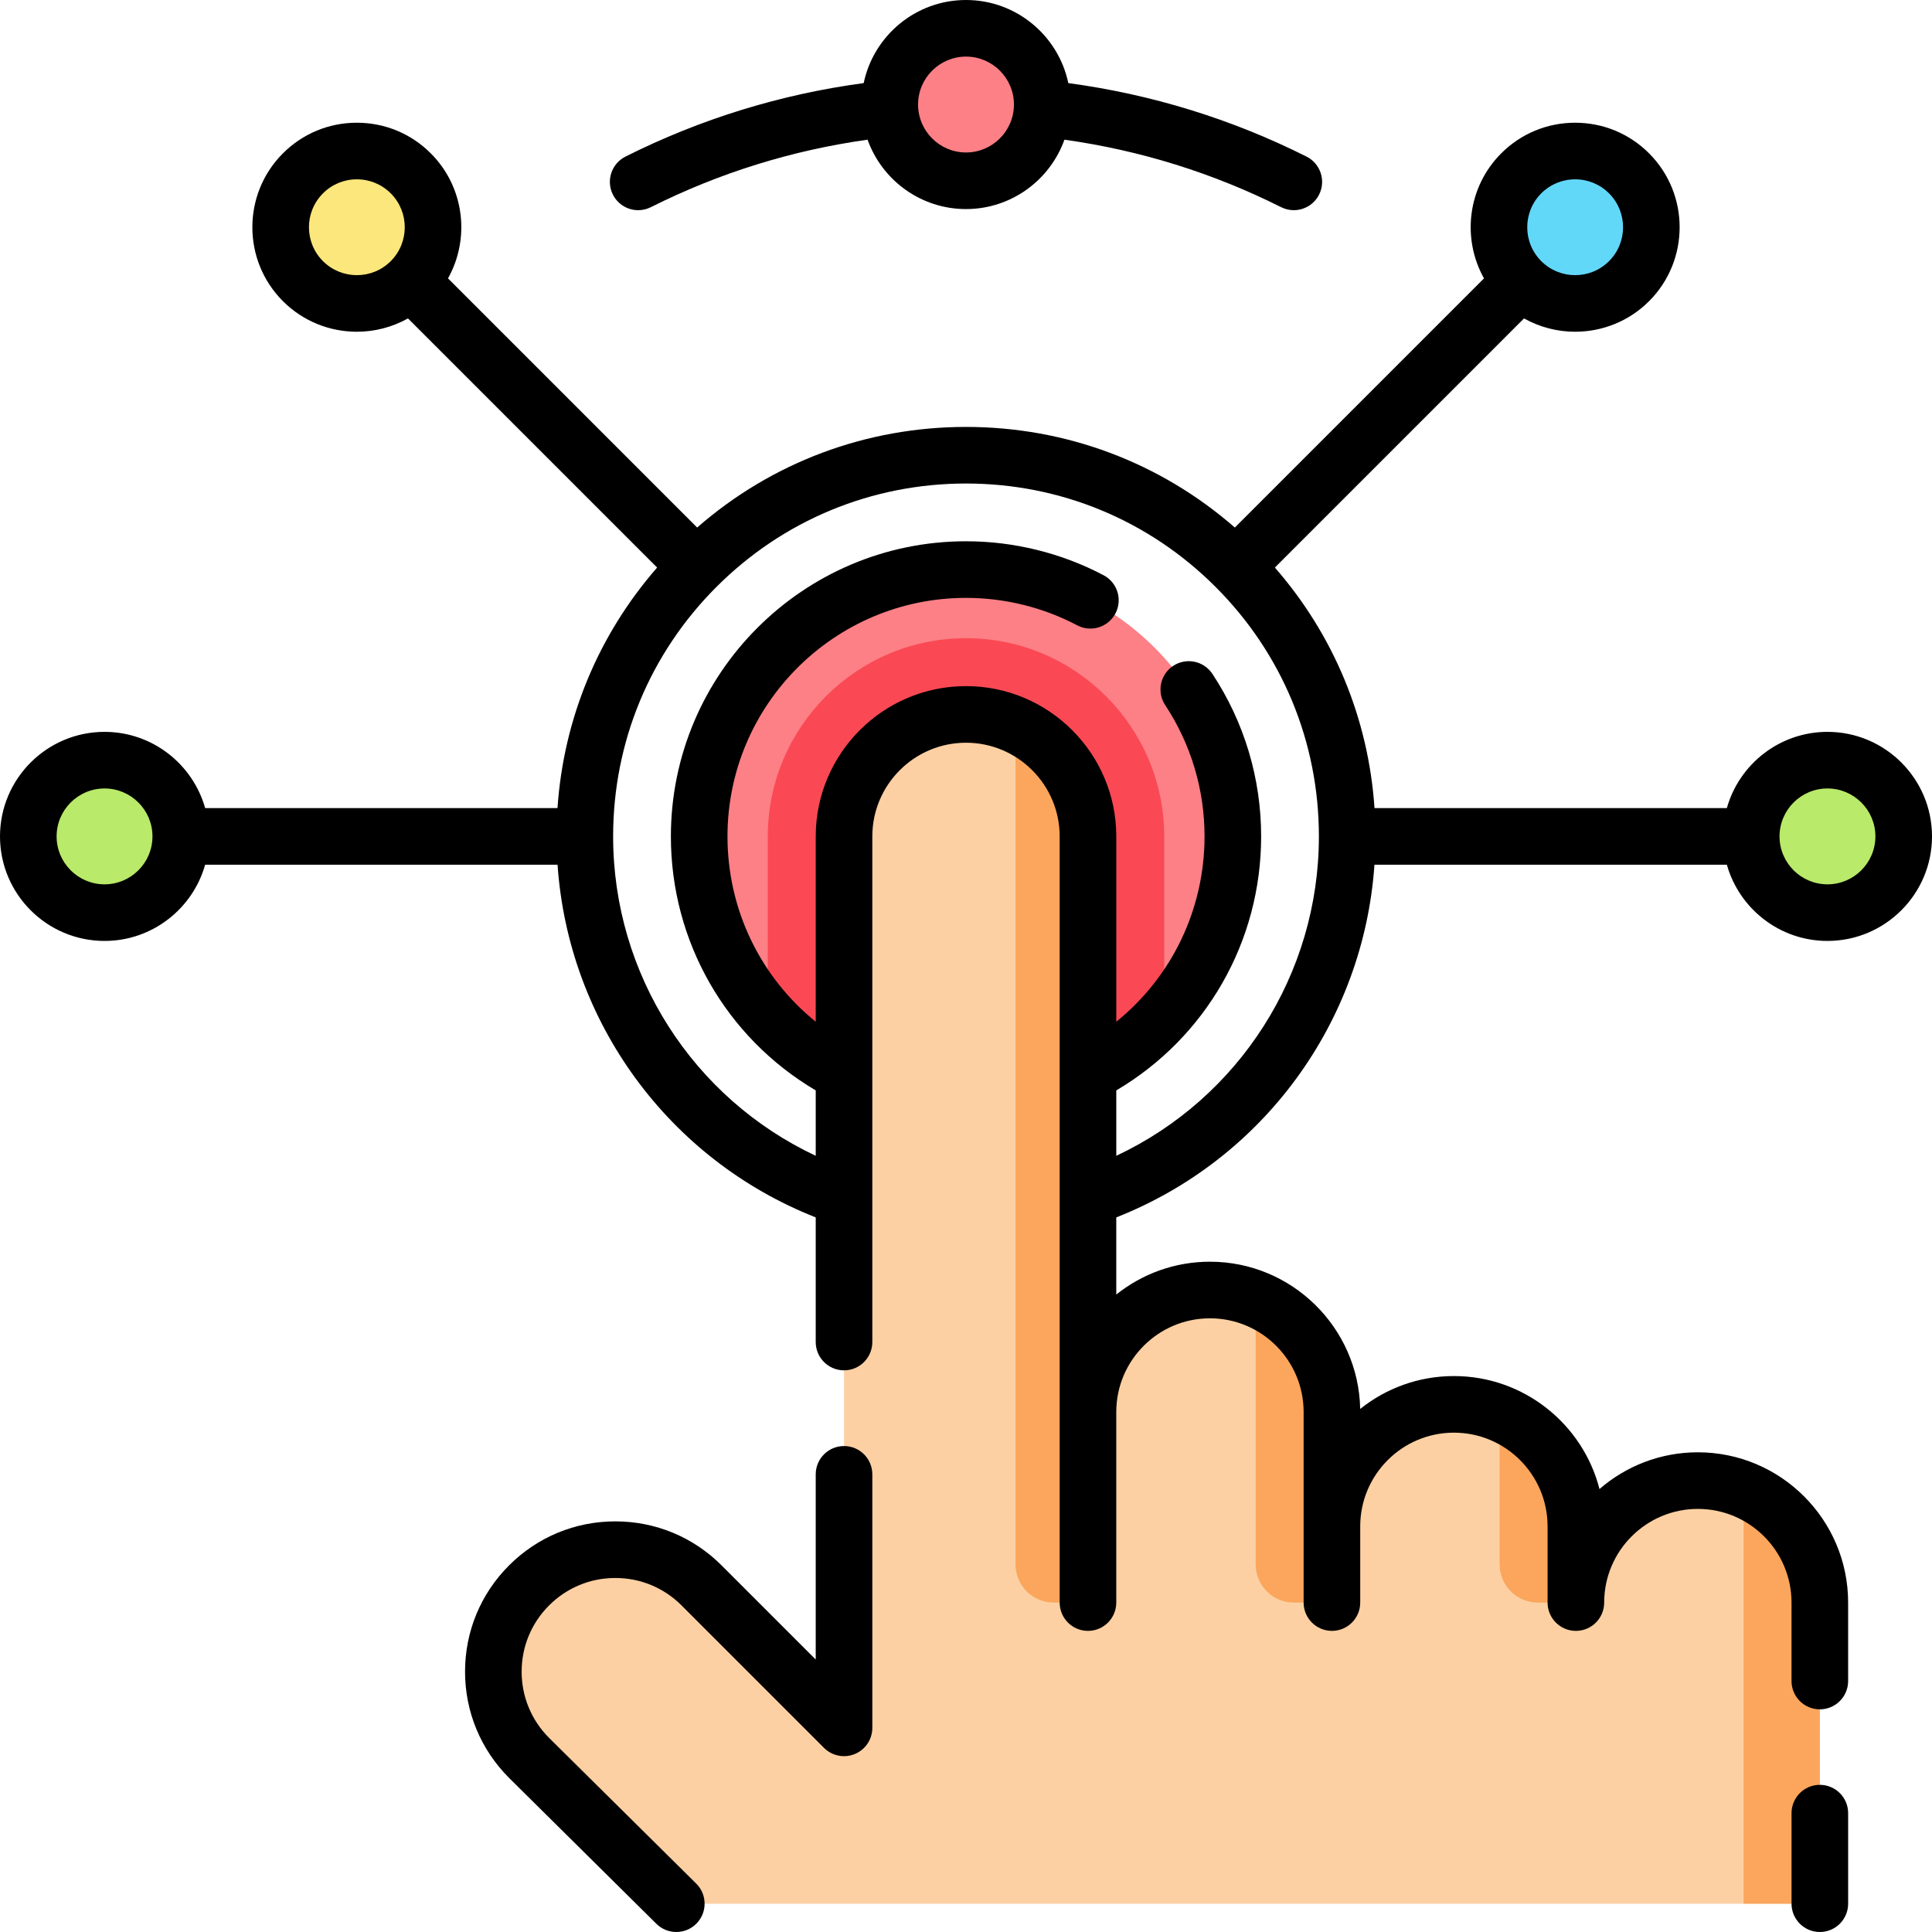 <svg id="Capa_1" enable-background="new 0 0 512 512" height="512" viewBox="0 0 512 512" width="512" xmlns="http://www.w3.org/2000/svg"><circle cx="256" cy="221.654" fill="#fc8086" r="70.711"/><path d="m203.472 268.984c12.942 14.354 31.679 23.382 52.528 23.382s39.586-9.028 52.528-23.382v-47.329c0-28.964-23.564-52.528-52.528-52.528s-52.528 23.564-52.528 52.528z" fill="#fa4954"/><circle cx="27.703" cy="221.654" fill="#b9ea6a" r="20.203"/><path d="m449.951 392.372c-17.853 0-32.325 14.473-32.325 32.325v-20.203c0-17.853-14.473-32.325-32.325-32.325s-32.325 14.473-32.325 32.325v-30.305c0-17.853-14.473-32.325-32.325-32.325-17.853 0-32.325 14.473-32.325 32.325v-152.535c0-17.853-14.473-32.325-32.325-32.325s-32.325 14.473-32.325 32.325v236.245l-37.752-37.752c-12.624-12.624-33.091-12.624-45.715 0s-12.624 33.091 0 45.715l39.02 38.639h303.049v-79.803c-.002-17.854-14.474-32.326-32.327-32.326z" fill="#fcd0a3"/><g fill="#fba65c"><path d="m288.325 424.697v-203.043c0-13.173-7.889-24.517-19.193-29.547v222.488c0 5.579 4.523 10.102 10.102 10.102z"/><path d="m352.976 374.189v50.508h-10.102c-5.579 0-10.102-4.523-10.102-10.102v-70.388c11.839 4.799 20.204 16.416 20.204 29.982z"/><path d="m417.626 404.494v20.203h-10.102c-5.579 0-10.102-4.523-10.102-10.102v-40.083c11.84 4.799 20.204 16.415 20.204 29.982z"/><path d="m482.276 424.697v79.803h-20.203v-109.784c11.839 4.798 20.203 16.415 20.203 29.981z"/></g><circle cx="94.57" cy="60.224" fill="#fbe77b" r="20.203"/><circle cx="484.297" cy="221.654" fill="#b9ea6a" r="20.203"/><circle cx="256" cy="27.703" fill="#fc8086" r="20.203"/><circle cx="417.43" cy="60.224" fill="#62d8f9" r="20.203"/><path d="m364.243 229.154h93.391c3.28 11.642 13.987 20.204 26.663 20.204 15.275 0 27.703-12.428 27.703-27.704 0-15.275-12.428-27.703-27.703-27.703-12.676 0-23.384 8.561-26.663 20.203h-93.376c-1.605-23.685-10.798-45.878-26.404-63.746l66.026-66.026c4.194 2.35 8.87 3.533 13.55 3.533 7.095 0 14.188-2.7 19.59-8.101 10.801-10.802 10.801-28.377 0-39.178-5.232-5.232-12.189-8.114-19.589-8.114s-14.357 2.882-19.59 8.114c-8.963 8.963-10.48 22.588-4.568 33.139l-66.027 66.027c-19.746-17.245-44.767-26.664-71.246-26.664-26.48 0-51.502 9.42-71.247 26.663l-66.027-66.027c5.913-10.551 4.395-24.176-4.568-33.139-5.232-5.232-12.189-8.114-19.59-8.114-7.399 0-14.356 2.882-19.589 8.114-10.801 10.801-10.801 28.376 0 39.178 5.401 5.401 12.495 8.101 19.59 8.101 4.679 0 9.356-1.183 13.55-3.533l66.027 66.027c-15.607 17.87-24.799 40.062-26.404 63.746h-93.376c-3.28-11.642-13.987-20.203-26.663-20.203-15.275 0-27.703 12.428-27.703 27.703 0 15.276 12.428 27.704 27.703 27.704 12.676 0 23.384-8.562 26.663-20.204h93.391c2.865 41.698 29.437 78.105 68.417 93.467v33.03c0 4.142 3.357 7.5 7.5 7.5s7.5-3.358 7.5-7.5v-133.997c0-13.688 11.137-24.825 24.825-24.825s24.825 11.137 24.825 24.825v203.043c0 4.142 3.357 7.5 7.5 7.5s7.5-3.358 7.5-7.5v-50.508c0-13.688 11.137-24.825 24.825-24.825s24.825 11.137 24.825 24.825v30.305 20.203c0 4.142 3.357 7.5 7.5 7.5s7.5-3.358 7.5-7.5v-20.203c0-13.689 11.137-24.826 24.825-24.826s24.825 11.137 24.825 24.826v20.203c0 4.142 3.357 7.5 7.5 7.5s7.5-3.358 7.5-7.5c0-13.688 11.137-24.825 24.825-24.825s24.825 11.137 24.825 24.825v20.794c0 4.142 3.357 7.5 7.5 7.5s7.5-3.358 7.5-7.5v-20.794c0-21.959-17.865-39.825-39.825-39.825-9.959 0-19.076 3.675-26.066 9.739-4.406-17.196-20.034-29.942-38.584-29.942-9.384 0-18.02 3.262-24.833 8.712-.434-21.587-18.129-39.017-39.817-39.017-9.38 0-18.013 3.26-24.825 8.705v-20.447c38.981-15.363 65.553-51.769 68.419-93.468zm120.054-20.203c7.005 0 12.703 5.699 12.703 12.703 0 7.005-5.698 12.704-12.703 12.704s-12.703-5.699-12.703-12.704c0-7.004 5.698-12.703 12.703-12.703zm-75.849-157.709c2.399-2.399 5.589-3.721 8.982-3.721s6.582 1.321 8.981 3.721c4.953 4.953 4.953 13.012 0 17.965-4.95 4.953-13.012 4.954-17.964 0-4.952-4.953-4.952-13.012.001-17.965zm-322.86 17.965c-4.953-4.953-4.953-13.012 0-17.965 2.399-2.399 5.589-3.721 8.981-3.721 3.394 0 6.583 1.321 8.982 3.721 4.953 4.953 4.953 13.012 0 17.965-4.95 4.952-13.01 4.954-17.963 0zm-57.885 165.151c-7.005 0-12.703-5.699-12.703-12.704 0-7.004 5.698-12.703 12.703-12.703s12.703 5.699 12.703 12.703c0 7.005-5.698 12.704-12.703 12.704zm228.297-52.529c-21.96 0-39.825 17.866-39.825 39.825v49.115c-14.666-11.854-23.386-29.738-23.386-49.115 0-34.855 28.356-63.211 63.211-63.211 10.265 0 20.452 2.514 29.463 7.271 3.661 1.933 8.199.531 10.134-3.132 1.934-3.663.531-8.2-3.132-10.134-11.16-5.891-23.77-9.005-36.465-9.005-43.126 0-78.211 35.085-78.211 78.211 0 27.884 14.597 53.263 38.386 67.315v17.331c-32.501-15.274-53.691-48.07-53.691-84.646 0-24.988 9.728-48.471 27.393-66.126 17.653-17.663 41.137-27.39 66.124-27.39s48.471 9.727 66.127 27.393c17.662 17.652 27.39 41.135 27.39 66.124 0 36.576-21.19 69.372-53.691 84.646v-17.331c23.789-14.052 38.386-39.431 38.386-67.315 0-15.389-4.467-30.282-12.917-43.069-2.284-3.457-6.938-4.405-10.392-2.123-3.456 2.284-4.406 6.937-2.122 10.392 6.823 10.327 10.431 22.36 10.431 34.799 0 19.378-8.72 37.262-23.386 49.115v-49.115c-.002-21.959-17.867-39.825-39.827-39.825z"/><path d="m169.132 55.701c1.131 0 2.278-.256 3.357-.798 18.101-9.082 37.389-15.078 57.424-17.884 3.835 10.706 14.079 18.387 26.087 18.387s22.252-7.682 26.087-18.387c20.034 2.806 39.323 8.802 57.424 17.884 1.079.542 2.227.798 3.357.798 2.747 0 5.394-1.515 6.709-4.138 1.858-3.702.362-8.209-3.34-10.067-19.884-9.976-41.092-16.508-63.123-19.475-2.628-12.559-13.786-22.021-27.114-22.021s-24.486 9.462-27.115 22.02c-22.031 2.967-43.239 9.499-63.123 19.475-3.702 1.857-5.198 6.365-3.34 10.067 1.316 2.624 3.963 4.139 6.71 4.139zm86.868-40.701c7.005 0 12.703 5.699 12.703 12.703 0 7.005-5.698 12.704-12.703 12.704s-12.703-5.699-12.703-12.704c0-7.004 5.698-12.703 12.703-12.703z"/><path d="m223.675 383.214c-4.143 0-7.5 3.358-7.5 7.5v49.078l-24.948-24.949c-7.522-7.522-17.523-11.665-28.161-11.665-10.639 0-20.64 4.143-28.16 11.665-7.522 7.521-11.665 17.522-11.665 28.161 0 10.638 4.143 20.639 11.69 28.186l39.02 38.639c1.463 1.448 3.37 2.171 5.277 2.171 1.932 0 3.862-.742 5.329-2.223 2.915-2.943 2.892-7.692-.052-10.606l-38.994-38.613c-4.688-4.689-7.271-10.923-7.271-17.554s2.582-12.865 7.271-17.554c4.688-4.689 10.922-7.271 17.554-7.271 6.631 0 12.865 2.582 17.554 7.271l37.752 37.752c2.146 2.146 5.371 2.787 8.174 1.626s4.63-3.896 4.63-6.929v-67.185c0-4.142-3.358-7.5-7.5-7.5z"/><path d="m482.276 473c-4.143 0-7.5 3.358-7.5 7.5v24c0 4.142 3.357 7.5 7.5 7.5s7.5-3.358 7.5-7.5v-24c0-4.142-3.357-7.5-7.5-7.5z"/></svg>